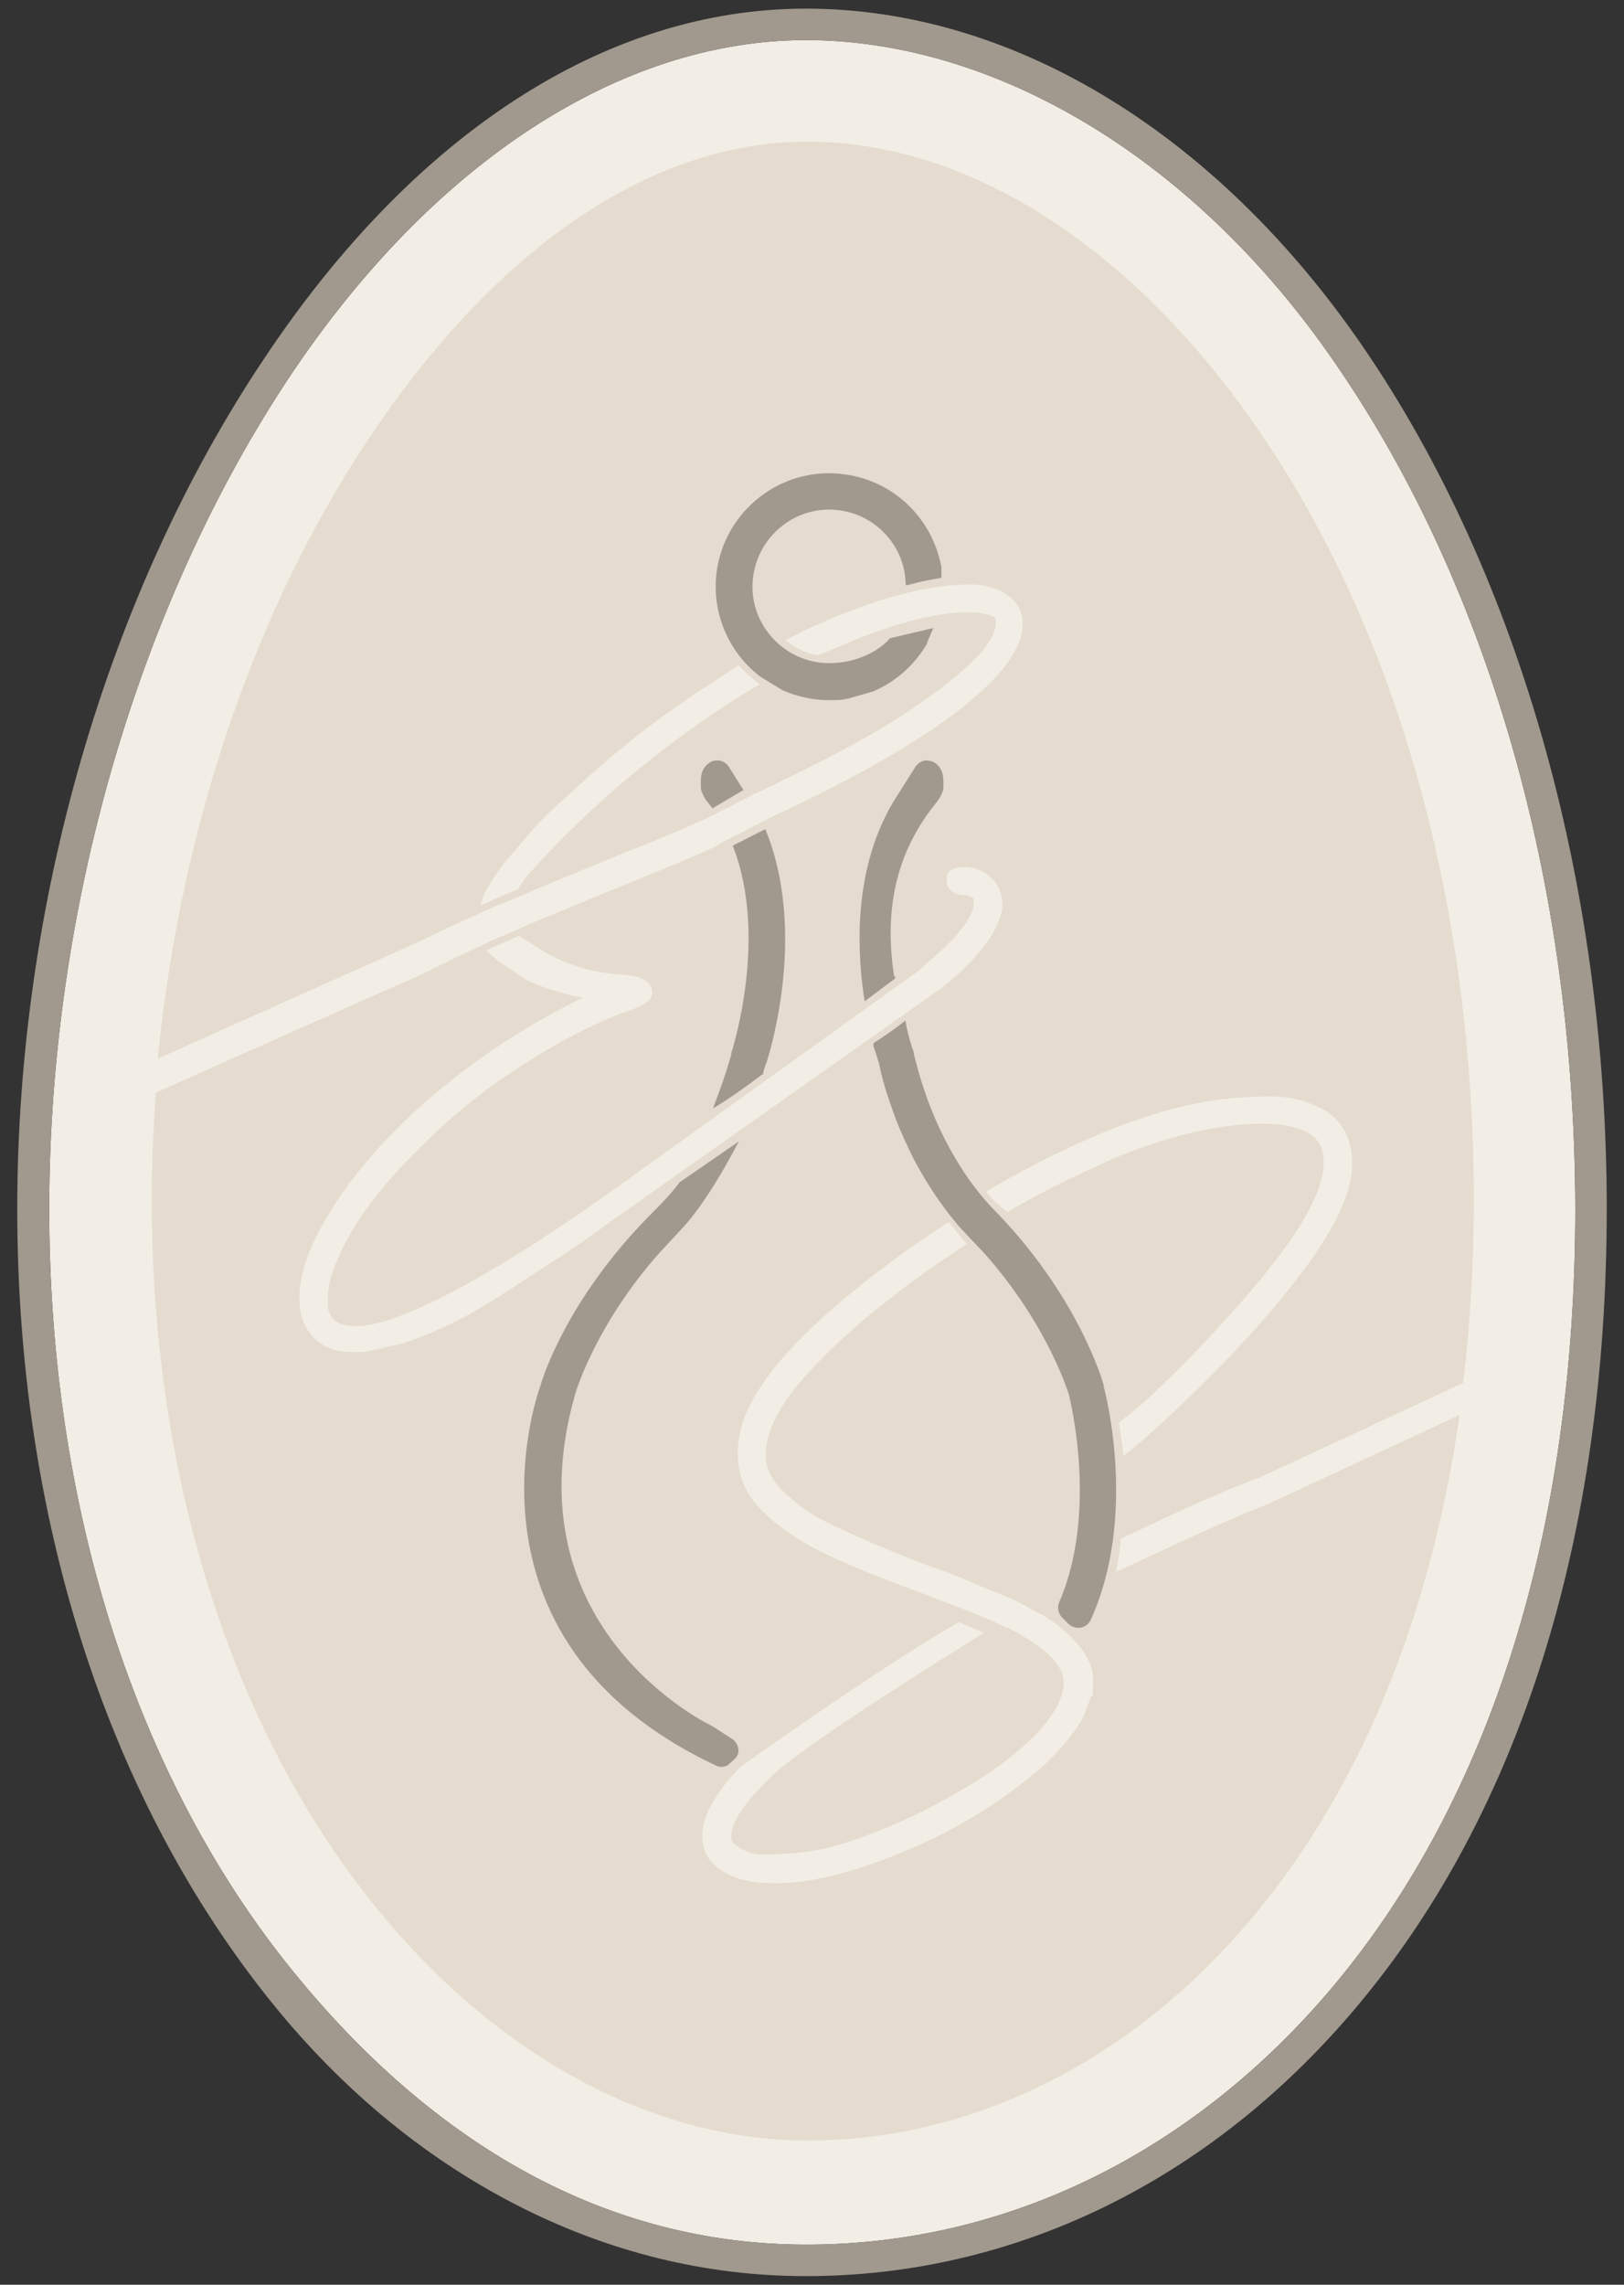 <?xml version="1.0" encoding="utf-8"?>
<!-- Generator: Adobe Illustrator 27.8.0, SVG Export Plug-In . SVG Version: 6.00 Build 0)  -->
<svg version="1.1" id="Calque_1" xmlns="http://www.w3.org/2000/svg" xmlns:xlink="http://www.w3.org/1999/xlink" x="0px" y="0px"
	 viewBox="0 0 320 450" style="enable-background:new 0 0 320 450;" xml:space="preserve">
<rect x="0" y="0" width="320" height="450" fill="#333333" stroke="none"/>
<style type="text/css">
	.st0{fill:#F2EEE5;}
	.st1{fill:#E5DCCF;}
	.st2{fill:#A1998E;}
</style>
<g id="totem">
	<g>
		<path class="st0" d="M310.4,238.1c0,62.9-16.5,115.8-47.6,153c-27.6,32.9-64.5,51-103.9,51c-39.4,0-73.5-19.7-101.3-54
			C26.7,350,9.7,296.7,9.7,238.1C9.7,179.5,27,119.3,57.2,74C85.3,32,122.3,7.9,158.8,7.9S234,30.3,261.6,69.4
			C293,113.8,310.3,173.7,310.4,238.1z"/>
		<path class="st1" d="M141.5,166.5c-8.9,4.1-18.3,7.6-29.6,12.4c-2.8,1.1-4.9,2-6.4,2.6l-5.9,2.6c-4.3,1.8-9,4.1-14.1,6.6l0,0
			l-1.4,0.7l-1.6,0.8l0,0c0-0.1-51.8,23-51.8,23c-0.5,7.1-0.8,14.1-0.8,21.2c0,52.1,14.4,100,40.6,134.7
			c24.2,32.1,56.5,50.5,88.7,50.5c57.2,0,115-48.9,128.4-142.9l-37.9,17.6c-5.8,2.2-15.1,6.4-27.8,12.4l-2,0.9l0.4-2.1
			c0.2-1.3,0.4-2.5,0.5-3.8v-0.6l0.6-0.3c12.2-5.8,21.2-9.8,26.8-11.8l40.1-18.6c1.4-11.4,2.1-23.5,2.1-36.2
			c0-57.3-14.8-110.7-41.6-150.3c-24.9-36.8-57.6-58-89.7-58S95.6,50.5,70.3,90c-21.3,33.3-35,75.3-39.2,118.5l52.1-23.3
			c2.7-1.4,5.7-2.8,8.8-4.2l6.3-2.8l3.8-1.5c1.3-0.6,4.7-2.1,10.4-4.4c10.2-4.3,18.6-7.4,26.9-11.2l9.6-4.9l1.1-0.5
			c11.4-5.4,20.5-10.2,26.9-14.3c6.2-4,11.1-7.7,14.5-11c3.9-3.8,4.7-6.2,4.7-7.6s-0.3-1.2-0.9-1.5c-0.6-0.3-1.9-0.7-4.7-0.7
			c-5.6,0-12.9,1.8-21.6,5.2c0,0-4,1.7-7.6,3.2h-0.3h-0.4c-1.5-0.3-2.9-0.9-4.3-1.8l-1.7-1.1l3-1.5c0.5-0.3,1-0.5,1.4-0.7
			c10.4-4.8,19.9-7.8,28.1-8.6c0.8,0,2.1-0.2,3.7-0.2c3.2,0,5.8,0.8,7.6,2.1l0,0c2,1.4,3,3.3,3,5.6c0,3.5-2.1,7.4-6.3,11.6
			c-5.6,5.7-14.7,11.9-27.2,18.6c-4.3,2.3-9.5,4.9-15.5,7.7l-1,0.5l-10.2,5.2L141.5,166.5L141.5,166.5z M104.6,171.6
			c-0.9,1.1-1.8,2.2-2.5,3.5l-7.4,3.2l0.2-0.8c0.2-0.6,0.4-1.2,0.7-1.8c0.7-1.4,3.3-5.3,4.3-6.4c2.2-2.5,3.2-3.7,4.5-5.2
			c0.5-0.6,1-1.2,1.6-1.8c2.2-2.4,5-4.8,8.4-7.9c4.2-3.9,8.8-7.7,13.6-11.4c2.5-1.9,8.4-6,8.7-6.2l8.9-5.8c1.1,1.4,2.6,2.6,4.1,3.8
			c0,0-23.9,13.2-45.1,36.9l0,0V171.6z M103.3,252.1c-5,3.4-9.2,5.9-12.4,7.6c-3.3,1.7-6.7,3.2-10.1,4.4c-1.4,0.5-2.6,0.8-3.7,1
			s-4.5,1.2-5.9,1.2c-3.7,0-4.8-0.2-5.3-0.4c-4.5-1.5-6.9-5-6.9-10.2s2.1-10.7,6.4-17.6c4.2-6.7,9.9-13.3,16.9-19.7
			c7.1-6.4,14.9-12.1,23.2-16.9c3.6-2.1,6.7-3.7,9.4-5c-1.3-0.2-2.6-0.5-4-0.9c-3.3-0.9-6-1.9-7.6-2.9c-0.3-0.2-0.8-0.5-1.5-1
			c-2.6-1.7-3.9-2.6-4.3-3l-1.7-1.5l6.5-2.9l5,3.2c2.8,1.6,7.7,3.9,14.4,4.4c2.3,0.1,3.8,0.4,4.7,0.8c1.8,0.8,2.1,2,2.1,2.7
			c0,1.1-0.7,1.9-2,2.6c-0.8,0.4-2,0.9-3.6,1.4c-6.8,2.6-13.9,6.4-21.1,11.1c-7.2,4.7-13.6,10-19.2,15.7
			c-8.8,8.6-14.5,16.8-17.1,24.4c-0.6,1.6-0.9,3.5-0.9,5.6s0.2,2.1,0.3,2.4c0.5,1.1,1.5,2.6,5.3,2.6c9.1,0,30.1-11.8,55.2-30.1
			l56-40.2l1-1c1.1-0.9,2.1-1.8,2.9-2.5c5.3-4.9,6.5-7.8,6.6-9.4v-0.7c0,0,0-0.3-0.4-0.6c-0.2-0.1-0.6-0.3-1.3-0.4
			c-1.1,0-1.8-0.2-2.4-0.6c-0.8-0.5-1.2-1.2-1.3-2.2c0-1,0.2-1.7,0.8-2.1c0.4-0.3,1-0.5,2.2-0.6c2.1-0.1,4,0.5,5.5,1.8
			s2.3,3,2.5,4.9c0,0.8,0,1.4-0.1,1.9c-0.9,4.4-4.8,9.5-11.6,15l-66.2,46.7c-4.8,3.7-11.9,8.1-16.4,11.1l0,0L103.3,252.1z
			 M214.9,334.2c-0.1,0.6-0.5,1.5-1,2.9c-0.8,2.1-2.5,4.5-4.9,7.2s-5.1,5.1-8.1,7.3c-8.9,6.9-19.5,12.4-31.5,16.3
			c-5.7,1.8-10.7,2.8-15,3h-2.1c-3.7,0-6.7-0.6-9.1-1.9c-3-1.6-4.7-3.9-4.8-6.9c-0.2-3.6,1.8-7.7,5.9-12.4c0.3-0.3,0.6-0.6,0.9-1
			c0.4-0.5,0.9-0.9,1.4-1.2c4.5-3.2,27.7-19.6,42.3-28l5,2.1c0,0-35,21.5-41.8,28.2l-1.4,1.4c-3.9,3.9-6.2,7.2-6.6,9.8v1.1
			c0,0.4,0,0.5,0.1,0.5c0.8,1.1,2.4,2,4.7,2.6c1.2,0.1,2.7,0.1,4.5,0c4.1-0.2,7.5-0.7,10.3-1.4c7.9-2.2,15.9-5.6,23.8-10.1
			c7.3-4.1,12.9-8.2,16.8-12.3c3.7-3.9,5.4-7.4,5.3-10.3c-0.2-2.9-2.9-5.9-8-8.8c-2-1.2-2.8-1.6-3-1.7h-0.4l-0.3-0.2l-2.5-1.2
			l-4.1-1.7l-10.4-4c-10.4-3.8-17.9-7-22.1-9.5c-5.8-3.4-9.7-6.9-11.6-10.3l0,0c-0.7-1.4-1.1-2.5-1.3-3.2c-0.2-0.8-0.4-1.9-0.5-3.3
			c-0.1-2.4,0.2-4.8,1-7.2c0.8-2.4,2.2-5,4.2-7.9c3.6-5.2,9.4-11.1,17.2-17.5c5.6-4.6,11.7-9.1,18.2-13.3l0.9-0.6l3.6,4.3l-1.2,0.8
			c-6.4,4.2-12.3,8.5-17.6,12.9c-5.1,4.2-9.5,8.4-13.1,12.4c-5.4,6.1-7.9,11.4-7.7,15.8c0,1.3,0.4,2.6,1.1,3.9
			c0.6,1.2,1.8,2.5,3.4,3.9c1.7,1.5,3.5,2.9,5.6,4.1c1.8,1,4.9,2.5,9,4.3c4.2,1.8,8.2,3.5,11.9,4.9c3.9,1.3,7.8,2.8,11.5,4.5l6,2.4
			l2.7,1.4c0.5,0.3,1.5,0.9,2,1.1l0.9,0.5c1.8,0.9,3.5,2.2,5.3,3.8c1.7,1.6,3,3.1,3.7,4.4c0.5,1,0.9,1.8,1.1,2.5
			c0.2,0.7,0.3,1.5,0.3,2.5s0,2.2-0.1,2.9l0,0L214.9,334.2L214.9,334.2z M217.9,228.9c-5.7,2.5-12.9,6-19.4,9.8c0,0-3.1-2.3-4.2-4
			c8.9-5.3,18.2-9.8,26-12.8c4.9-1.8,9.3-3.2,13.2-4.1c3.9-0.9,8-1.5,12.1-1.7c3.2-0.2,5.7-0.2,7.5,0s3.6,0.6,5.4,1.4
			c4.8,1.7,7.6,5.4,7.9,10.6c0.2,3-0.5,6.3-2.1,9.8c-3,7.2-10.4,17-21.8,29.1c-7.8,8-14.4,14.3-19.9,18.8l-1.2,1l-0.9-6.6l0.5-0.4
			c1.6-1.3,4.1-3.2,6.1-5.2c6.1-5.7,12-11.9,17.6-18.3s9.7-11.8,12.1-16c2.8-4.7,4.2-8.7,4-11.9c-0.2-3.5-2.1-5.5-6-6.4
			c-2.2-0.6-5.2-0.8-8.8-0.6c-8.4,0.5-17.9,3-28.1,7.4l0,0L217.9,228.9z"/>
		<g>
			<path class="st2" d="M146.5,155.6l-2.9-4.6c-0.4-0.6-1.1-1.1-1.8-1.2c-0.7-0.1-1.5,0-2.1,0.5c-1.7,1.2-1.6,2.9-1.6,4v0.4
				c0,0.4,0,0.9,0.2,1.3c0.3,0.8,0.7,1.5,1.3,2.2c0.3,0.3,0.5,0.7,0.8,1L146.5,155.6L146.5,155.6L146.5,155.6z"/>
			<path class="st2" d="M144.4,166.6c7.1,18.1-0.2,40.5-0.3,40.8v0.4c-0.1,0-0.8,3.1-2.9,8.6l-0.7,1.9l1.8-1.1
				c2.8-1.8,5.4-3.7,7.9-5.6h0.2v-0.4c0.2-0.7,0.3-1.1,0.4-1.3c0-0.2,0.1-0.4,0.2-0.5c0.9-2.8,8-26.2-0.2-46.1l-6.3,3.2l0,0
				L144.4,166.6z"/>
			<path class="st2" d="M182.7,126.5l1.2-2.8l-8.5,2l0,0c-3.3,3.7-9.1,5.4-13.9,4.8c-8.3-1.1-14.2-8.7-13.1-16.9
				c1.1-8.3,8.7-14.2,16.9-13.1c6.6,0.8,12,6,13,12.6l0.2,2.2l1.3-0.3c1.4-0.4,2.9-0.7,4.6-1l1.1-0.2v-2.1
				c-1.8-9.7-9.5-17.1-19.3-18.3c-12.2-1.6-23.4,7.1-25,19.3c-1,7.8,2.2,15.6,8.5,20.5l4.4,2.7c2.9,1.3,6.1,2,9.2,2s2.5-0.1,3.8-0.3
				l4.9-1.4c4.5-1.9,8.3-5.3,10.7-9.5l0,0L182.7,126.5L182.7,126.5z"/>
			<path class="st2" d="M176.2,192.4c-2.1-13.5,0.5-24.7,8.2-34.2c0.6-0.7,1-1.4,1.3-2.2c0.2-0.4,0.2-0.8,0.2-1.3v-0.4
				c0-1.1,0-2.8-1.6-4c-0.6-0.4-1.4-0.6-2.1-0.5c-0.7,0.1-1.4,0.6-1.8,1.2l-4.3,6.8c-7.6,12.7-7.4,27.8-5.9,38.3l0.2,1.1l6-4.5v-0.4
				L176.2,192.4L176.2,192.4z"/>
			<path class="st2" d="M140.4,340c0,0-40.3-18.8-27.1-65.3c0-0.1,3.9-13.6,16.6-27.9l5.1-5.5c4-4.6,7.5-10.8,9.3-14.1l1.3-2.4
				l-11.6,8l-0.2,0.2c-1.1,1.5-2.9,3.5-4.3,4.9l-0.7,0.7c-17.7,17.6-22.3,34.2-22.3,34.3c0,0-18.8,49.7,34.5,74.8
				c0.3,0.2,0.7,0.3,1.1,0.3c0.6,0,1.2-0.2,1.6-0.6l1-0.9c0.6-0.5,0.9-1.3,0.8-2s-0.5-1.5-1.1-1.9"/>
			<path class="st2" d="M217.5,272.9L217.5,272.9c-0.2-0.7-5-17.9-22.2-35.2c-2.2-2.4-4.3-5.1-6.1-8c-2.4-3.8-4.5-8-6.2-12.5
				c-1.9-5.1-2.7-8.8-2.9-9.5v-0.3c0,0-0.8-2-1.5-5.3l-0.2-1.1l-0.9,0.7c-1.4,1.1-3,2.2-5,3.5l-0.4,0.3v0.5c0.6,1.8,1,3.1,1.1,3.4
				c0.1,0.6,0.5,2.6,1.4,5.5c0.6,1.8,1.2,3.6,1.9,5.5c1.1,2.8,2.3,5.4,3.6,8c2.6,4.9,5.6,9.3,8.9,13.2l5.1,5.4
				c12.7,14.4,16.6,27.9,16.6,28c0,0.2,5.8,22.6-2,40.6c-0.4,1-0.2,2.2,0.6,3c0.4,0.4,0.8,0.8,1.2,1.2c0.5,0.5,1.2,0.8,1.9,0.8
				s0.3,0,0.5,0c0.9-0.2,1.6-0.7,2-1.5c9.3-20.4,2.9-44.9,2.6-45.9l0,0L217.5,272.9L217.5,272.9z"/>
		</g>
	</g>
	<path class="st2" d="M266.9,65.9C238,25.1,198.6,1.7,158.8,1.7S81.2,26.8,52,70.7C21.1,116.9,3.4,177.9,3.4,238.1
		s17.3,114.6,48.7,154.5c14.2,18.1,31,32.1,49.7,41.7c18.2,9.3,37.3,14,57,14c41.2,0,79.7-18.8,108.4-52.9
		c32.3-38.3,49.4-92.7,49.4-157.3S298.9,111.3,266.9,65.9L266.9,65.9L266.9,65.9z M310.4,238.1c0,62.9-16.5,115.8-47.6,153
		c-27.6,32.9-64.5,51-103.9,51s-73.5-19.7-101.3-54C26.7,350,9.7,296.7,9.7,238.1S27,119.3,57.2,74C85.3,32,122.3,7.9,158.8,7.9
		S234,30.3,261.6,69.4C293,113.8,310.3,173.7,310.4,238.1L310.4,238.1L310.4,238.1z"/>
</g>
</svg>
